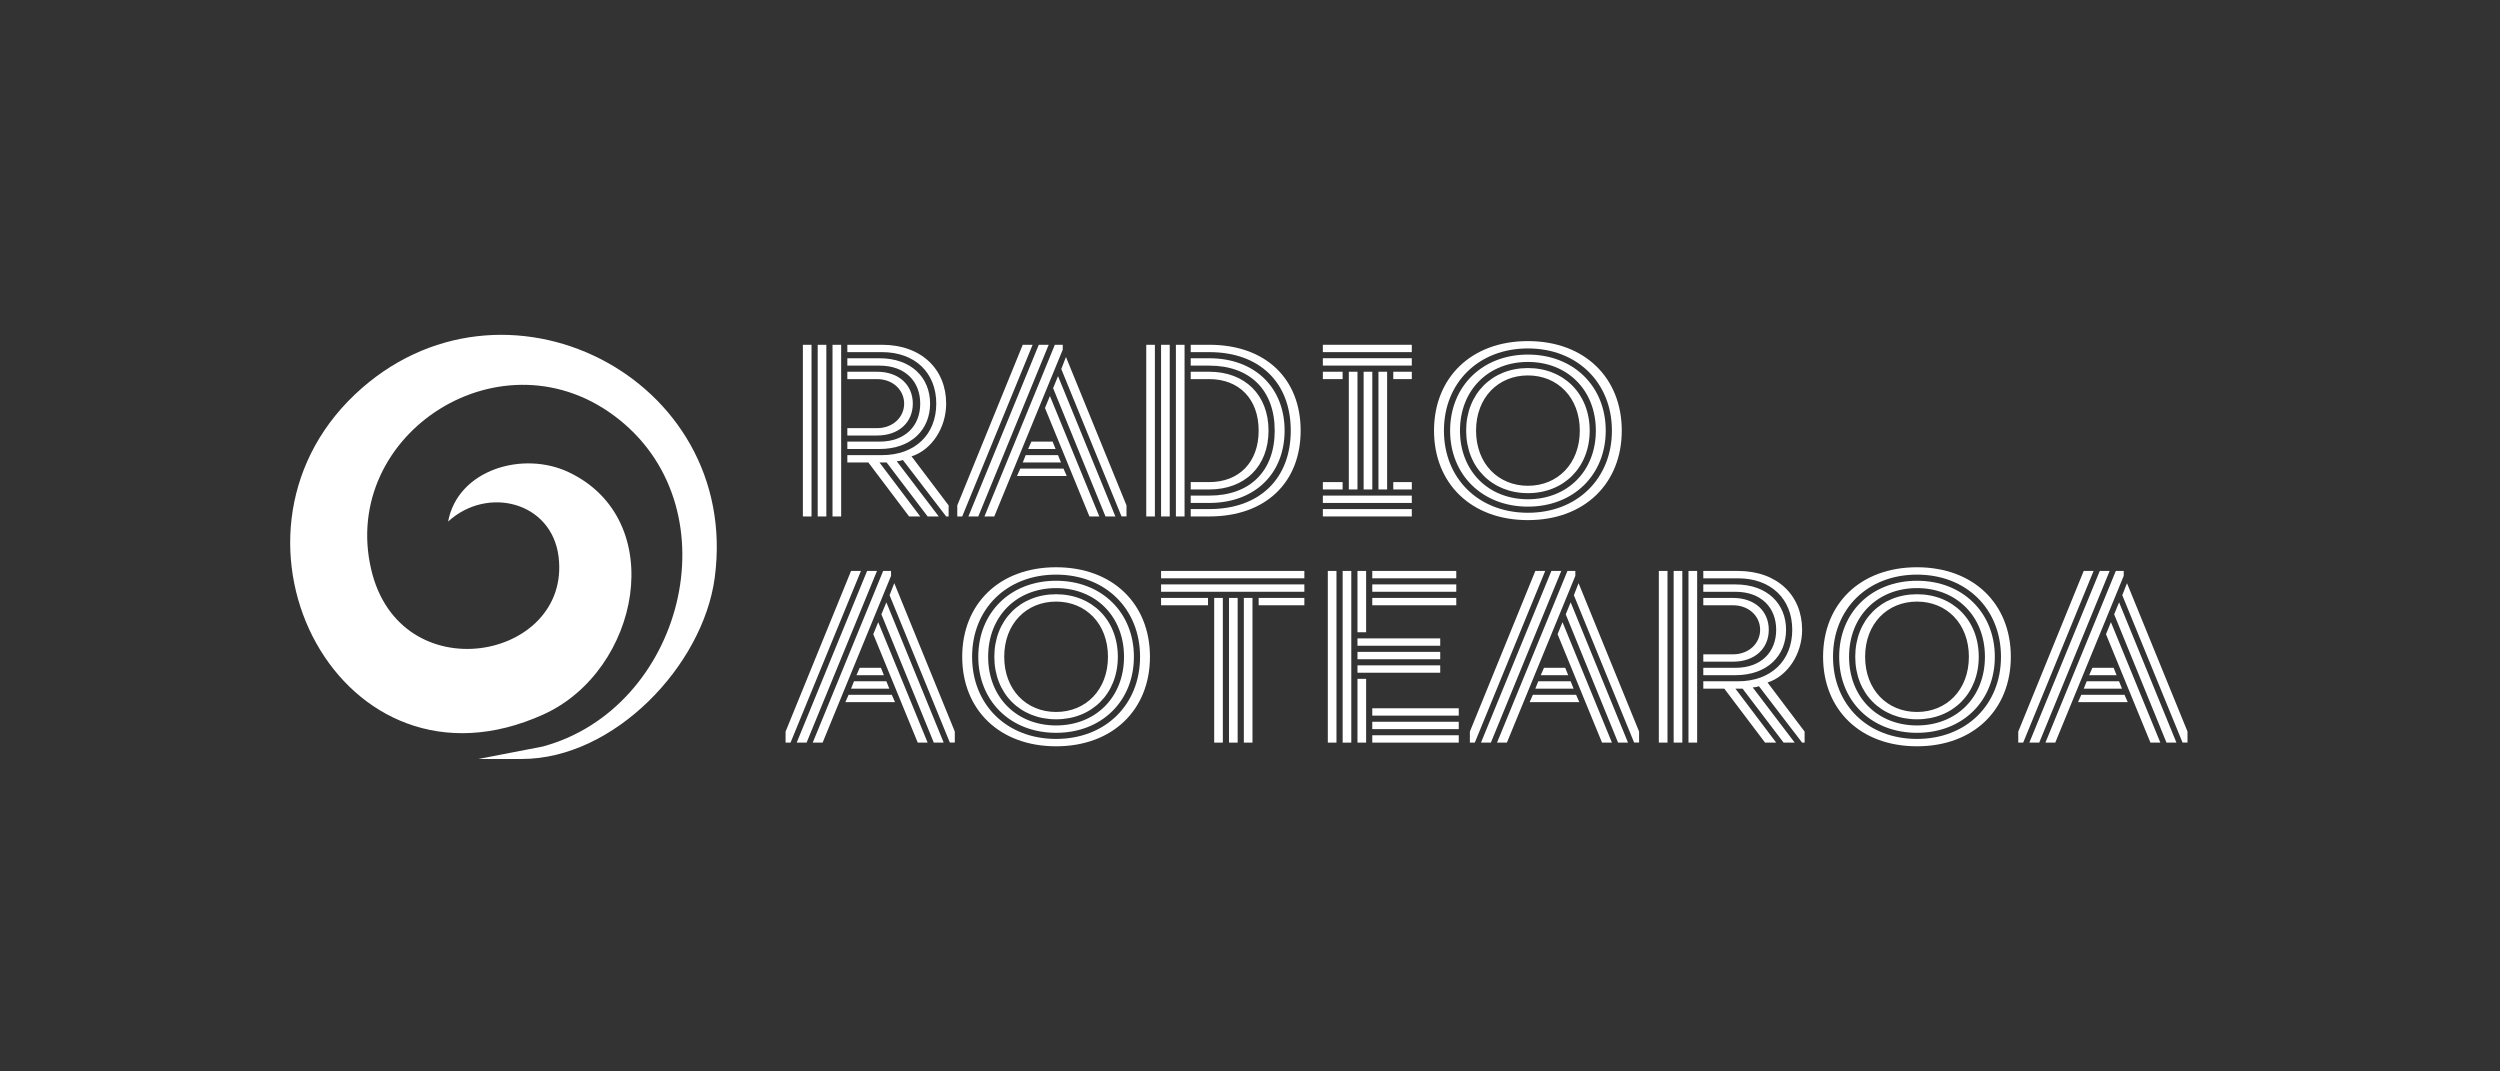 <svg width="112" height="48" viewBox="0 0 112 48" fill="none" xmlns="http://www.w3.org/2000/svg">
<rect x="0" y="0" width="112" height="48" fill="#333333" stroke="none"/>
<g clip-path="url(#clip0_10244_8769)">
<path d="M35.969 23.137V15.446H36.356V23.137H35.969ZM36.633 23.137V15.446H37.02V23.137H36.633ZM37.297 23.137V15.446H37.684V23.137H37.297ZM40.728 23.137L38.902 20.719H37.961V20.39H39.51C41.004 20.39 41.945 19.456 41.945 18.082C41.945 16.709 41.004 15.775 39.51 15.775H37.961V15.446H39.51C41.281 15.446 42.388 16.544 42.388 18.082C42.388 19.171 41.734 20.159 40.838 20.445L42.498 22.642V23.137H42.388L40.451 20.61C40.362 20.643 40.24 20.664 40.174 20.664L42.056 23.137H41.558L39.721 20.719H39.4L41.226 23.137H40.728ZM37.961 20.115V19.785H39.4C40.562 19.785 41.226 19.071 41.226 18.082C41.226 17.094 40.562 16.38 39.4 16.38H37.961V16.05H39.4C40.838 16.05 41.668 16.929 41.668 18.082C41.668 19.236 40.838 20.115 39.4 20.115H37.961ZM37.961 19.511V19.181H39.289C40.008 19.181 40.506 18.687 40.506 18.082C40.506 17.478 40.008 16.984 39.289 16.984H37.961V16.654H39.289C40.285 16.654 40.894 17.258 40.894 18.082C40.894 18.907 40.285 19.511 39.289 19.511H37.961Z" fill="white"/>
<path d="M42.886 23.137V22.642L45.819 15.446H46.261L43.107 23.137H42.886ZM43.384 23.137L46.538 15.446H46.981L43.827 23.137H43.384ZM44.103 23.137L47.257 15.446H47.611V15.665L44.544 23.137H44.102H44.103ZM45.563 21.324L45.708 20.994H47.645L47.789 21.324H45.565H45.563ZM45.819 20.719L45.951 20.39H47.4L47.532 20.719H45.817H45.819ZM46.061 20.115L46.206 19.785H47.157L47.29 20.115H46.061ZM48.807 23.137L46.815 18.279L47.036 17.741L49.249 23.137H48.807ZM49.526 23.137L47.179 17.39L47.4 16.851L49.969 23.137H49.526ZM50.245 23.137L47.545 16.532L47.755 15.993L50.467 22.641V23.135H50.245V23.137Z" fill="white"/>
<path d="M51.352 23.137V15.446H51.739V23.137H51.352ZM52.016 23.137V15.446H52.404V23.137H52.016ZM52.68 23.137V15.446H53.068V23.137H52.68ZM53.344 23.137V22.807H54.174C56.443 22.807 57.826 21.433 57.826 19.291C57.826 17.149 56.443 15.775 54.174 15.775H53.344V15.446H54.174C56.72 15.446 58.269 16.984 58.269 19.291C58.269 21.598 56.72 23.137 54.174 23.137H53.344ZM53.344 22.532V22.203H54.174C56 22.203 57.107 21.104 57.107 19.291C57.107 17.478 56 16.38 54.174 16.38H53.344V16.05H54.174C56.222 16.05 57.55 17.368 57.55 19.291C57.55 21.214 56.222 22.532 54.174 22.532H53.344ZM53.344 21.928V21.598H54.174C55.502 21.598 56.388 20.719 56.388 19.291C56.388 17.863 55.502 16.984 54.174 16.984H53.344V16.654H54.174C55.779 16.654 56.83 17.698 56.83 19.291C56.83 20.884 55.779 21.928 54.174 21.928H53.344Z" fill="white"/>
<path d="M59.264 15.775V15.446H63.248V15.775H59.264ZM59.264 16.378V16.048H63.248V16.378H59.264ZM59.264 16.984V16.654H60.149V16.984H59.264ZM59.264 21.928V21.598H60.149V21.928H59.264ZM59.264 22.532V22.203H63.248V22.532H59.264ZM59.264 23.137V22.807H63.248V23.137H59.264ZM60.427 21.928V16.654H60.815V21.928H60.427ZM61.091 21.928V16.654H61.479V21.928H61.091ZM61.755 21.928V16.654H62.143V21.928H61.755ZM62.419 16.984V16.654H63.249V16.984H62.419ZM62.419 21.928V21.598H63.249V21.928H62.419Z" fill="white"/>
<path d="M64.244 19.291C64.244 16.929 65.904 15.281 68.449 15.281C70.995 15.281 72.655 16.929 72.655 19.291C72.655 21.653 70.995 23.301 68.449 23.301C65.904 23.301 64.244 21.653 64.244 19.291ZM72.214 19.291C72.214 17.149 70.664 15.61 68.451 15.61C66.237 15.61 64.688 17.149 64.688 19.291C64.688 21.433 66.237 22.972 68.451 22.972C70.664 22.972 72.214 21.433 72.214 19.291ZM64.965 19.291C64.965 17.313 66.403 15.885 68.451 15.885C70.498 15.885 71.937 17.313 71.937 19.291C71.937 21.269 70.498 22.697 68.451 22.697C66.403 22.697 64.965 21.269 64.965 19.291ZM71.494 19.291C71.494 17.478 70.222 16.215 68.451 16.215C66.68 16.215 65.407 17.478 65.407 19.291C65.407 21.104 66.68 22.367 68.451 22.367C70.222 22.367 71.494 21.104 71.494 19.291ZM65.684 19.291C65.684 17.643 66.846 16.489 68.451 16.489C70.056 16.489 71.218 17.643 71.218 19.291C71.218 20.939 70.056 22.093 68.451 22.093C66.846 22.093 65.684 20.939 65.684 19.291ZM70.775 19.291C70.775 17.808 69.779 16.819 68.451 16.819C67.123 16.819 66.127 17.808 66.127 19.291C66.127 20.774 67.123 21.763 68.451 21.763C69.779 21.763 70.775 20.774 70.775 19.291Z" fill="white"/>
<path d="M35.194 33.269V32.775L38.127 25.578H38.57L35.416 33.269H35.194ZM35.692 33.269L38.846 25.578H39.289L36.135 33.269H35.692ZM36.411 33.269L39.566 25.578H39.919V25.798L36.853 33.269H36.41H36.411ZM37.872 31.456L38.016 31.127H39.953L40.097 31.456H37.873H37.872ZM38.127 30.852L38.259 30.522H39.709L39.841 30.852H38.125H38.127ZM38.37 30.248L38.514 29.918H39.466L39.598 30.248H38.37ZM41.115 33.269L39.123 28.412L39.344 27.873L41.558 33.269H41.115ZM41.834 33.269L39.487 27.522L39.709 26.984L42.277 33.269H41.834ZM42.554 33.269L39.853 26.665L40.064 26.126L42.775 32.773V33.267H42.554V33.269Z" fill="white"/>
<path d="M43.107 29.424C43.107 27.061 44.767 25.413 47.313 25.413C49.858 25.413 51.518 27.061 51.518 29.424C51.518 31.786 49.858 33.434 47.313 33.434C44.767 33.434 43.107 31.786 43.107 29.424ZM51.075 29.424C51.075 27.281 49.526 25.743 47.313 25.743C45.099 25.743 43.55 27.281 43.55 29.424C43.55 31.566 45.099 33.104 47.313 33.104C49.526 33.104 51.075 31.566 51.075 29.424ZM43.827 29.424C43.827 27.446 45.265 26.018 47.313 26.018C49.36 26.018 50.799 27.446 50.799 29.424C50.799 31.401 49.36 32.83 47.313 32.83C45.265 32.83 43.827 31.401 43.827 29.424ZM50.356 29.424C50.356 27.611 49.083 26.347 47.313 26.347C45.542 26.347 44.269 27.611 44.269 29.424C44.269 31.236 45.542 32.5 47.313 32.5C49.083 32.5 50.356 31.236 50.356 29.424ZM44.546 29.424C44.546 27.776 45.708 26.622 47.313 26.622C48.917 26.622 50.079 27.776 50.079 29.424C50.079 31.072 48.917 32.225 47.313 32.225C45.708 32.225 44.546 31.072 44.546 29.424ZM49.637 29.424C49.637 27.94 48.641 26.951 47.313 26.951C45.985 26.951 44.989 27.94 44.989 29.424C44.989 30.907 45.985 31.896 47.313 31.896C48.641 31.896 49.637 30.907 49.637 29.424Z" fill="white"/>
<path d="M52.016 25.908V25.578H58.435V25.908H52.016ZM52.016 26.511V26.181H58.435V26.511H52.016ZM52.016 27.116V26.787H54.119V27.116H52.016ZM54.396 33.269V26.787H54.783V33.269H54.396ZM55.06 33.269V26.787H55.447V33.269H55.06ZM55.724 33.269V26.787H56.111V33.269H55.724ZM56.388 27.116V26.787H58.435V27.116H56.388Z" fill="white"/>
<path d="M59.486 33.269V25.578H59.874V33.269H59.486ZM60.151 33.269V25.578H60.538V33.269H60.151ZM60.815 28.325V25.578H61.202V28.325H60.815ZM60.815 28.929V28.6H64.522V28.929H60.815ZM60.815 29.534V29.204H64.522V29.534H60.815ZM60.815 30.138V29.808H64.522V30.138H60.815ZM60.815 33.269V30.412H61.202V33.269H60.815ZM61.478 25.908V25.578H65.241V25.908H61.478ZM61.478 26.511V26.181H65.241V26.511H61.478ZM61.478 27.116V26.787H65.241V27.116H61.478ZM61.478 32.06V31.731H65.352V32.06H61.478ZM61.478 32.665V32.335H65.352V32.665H61.478ZM61.478 33.269V32.94H65.352V33.269H61.478Z" fill="white"/>
<path d="M65.85 33.269V32.775L68.783 25.578H69.225L66.071 33.269H65.85ZM66.348 33.269L69.502 25.578H69.945L66.791 33.269H66.348ZM67.067 33.269L70.222 25.578H70.575V25.798L67.509 33.269H67.066H67.067ZM68.528 31.456L68.672 31.127H70.609L70.753 31.456H68.529H68.528ZM68.783 30.852L68.915 30.522H70.365L70.497 30.852H68.781H68.783ZM69.026 30.248L69.17 29.918H70.122L70.254 30.248H69.026ZM71.771 33.269L69.779 28.412L70 27.873L72.214 33.269H71.771ZM72.49 33.269L70.145 27.522L70.366 26.984L72.934 33.269H72.492H72.49ZM73.21 33.269L70.509 26.665L70.72 26.126L73.431 32.773V33.267H73.21V33.269Z" fill="white"/>
<path d="M74.316 33.269V25.578H74.704V33.269H74.316ZM74.98 33.269V25.578H75.368V33.269H74.98ZM75.644 33.269V25.578H76.032V33.269H75.644ZM79.075 33.269L77.249 30.852H76.308V30.522H77.858C79.352 30.522 80.293 29.588 80.293 28.215C80.293 26.842 79.352 25.908 77.858 25.908H76.308V25.578H77.858C79.629 25.578 80.735 26.677 80.735 28.215C80.735 29.303 80.082 30.292 79.186 30.577L80.846 32.775V33.269H80.735L78.799 30.742C78.709 30.776 78.588 30.797 78.522 30.797L80.403 33.269H79.905L78.068 30.852H77.747L79.573 33.269H79.075ZM76.308 30.248V29.918H77.747C78.909 29.918 79.573 29.204 79.573 28.215C79.573 27.226 78.909 26.512 77.747 26.512H76.308V26.182H77.747C79.186 26.182 80.016 27.061 80.016 28.215C80.016 29.369 79.186 30.248 77.747 30.248H76.308ZM76.308 29.643V29.314H77.636C78.356 29.314 78.854 28.819 78.854 28.215C78.854 27.611 78.356 27.116 77.636 27.116H76.308V26.787H77.636C78.633 26.787 79.241 27.391 79.241 28.215C79.241 29.039 78.633 29.643 77.636 29.643H76.308Z" fill="white"/>
<path d="M81.674 29.424C81.674 27.061 83.335 25.413 85.88 25.413C88.425 25.413 90.085 27.061 90.085 29.424C90.085 31.786 88.425 33.434 85.88 33.434C83.335 33.434 81.674 31.786 81.674 29.424ZM89.644 29.424C89.644 27.281 88.095 25.743 85.882 25.743C83.668 25.743 82.119 27.281 82.119 29.424C82.119 31.566 83.668 33.104 85.882 33.104C88.095 33.104 89.644 31.566 89.644 29.424ZM82.395 29.424C82.395 27.446 83.834 26.018 85.882 26.018C87.929 26.018 89.368 27.446 89.368 29.424C89.368 31.401 87.929 32.83 85.882 32.83C83.834 32.83 82.395 31.401 82.395 29.424ZM88.925 29.424C88.925 27.611 87.652 26.347 85.882 26.347C84.111 26.347 82.838 27.611 82.838 29.424C82.838 31.236 84.111 32.5 85.882 32.5C87.652 32.5 88.925 31.236 88.925 29.424ZM83.115 29.424C83.115 27.776 84.277 26.622 85.882 26.622C87.486 26.622 88.648 27.776 88.648 29.424C88.648 31.072 87.486 32.225 85.882 32.225C84.277 32.225 83.115 31.072 83.115 29.424ZM88.206 29.424C88.206 27.94 87.21 26.951 85.882 26.951C84.553 26.951 83.557 27.94 83.557 29.424C83.557 30.907 84.553 31.896 85.882 31.896C87.21 31.896 88.206 30.907 88.206 29.424Z" fill="white"/>
<path d="M90.418 33.269V32.775L93.35 25.578H93.793L90.639 33.269H90.418ZM90.915 33.269L94.07 25.578H94.512L91.358 33.269H90.915ZM91.635 33.269L94.789 25.578H95.143V25.798L92.076 33.269H91.633H91.635ZM93.097 31.456L93.241 31.127H95.178L95.322 31.456H93.098H93.097ZM93.352 30.852L93.484 30.522H94.933L95.066 30.852H93.35H93.352ZM93.595 30.248L93.739 29.918H94.691L94.823 30.248H93.595ZM96.34 33.269L94.348 28.412L94.569 27.873L96.783 33.269H96.34ZM97.059 33.269L94.714 27.522L94.935 26.984L97.504 33.269H97.061H97.059ZM97.779 33.269L95.078 26.665L95.289 26.126L98 32.773V33.267H97.779V33.269Z" fill="white"/>
<path d="M21.445 34L24.312 33.445C30.563 31.759 32.899 22.919 27.733 18.792C22.567 14.666 15.221 19.409 16.625 25.493C17.903 31.038 25.593 29.579 25.025 24.944C24.722 22.476 21.834 21.754 20.075 23.366C20.513 21.031 23.434 20.186 25.477 21.154C29.994 23.296 28.666 30.046 24.353 32.004C15.277 36.124 9.076 24.138 15.899 17.674C22.467 11.451 33.227 16.877 32.019 25.887C31.491 29.817 27.518 34.002 23.375 34.002H21.445V34Z" fill="white"/>
</g>
<defs>
<clipPath id="clip0_10244_8769">
<rect width="85" height="19" fill="white" transform="translate(13 15)"/>
</clipPath>
</defs>
</svg>
